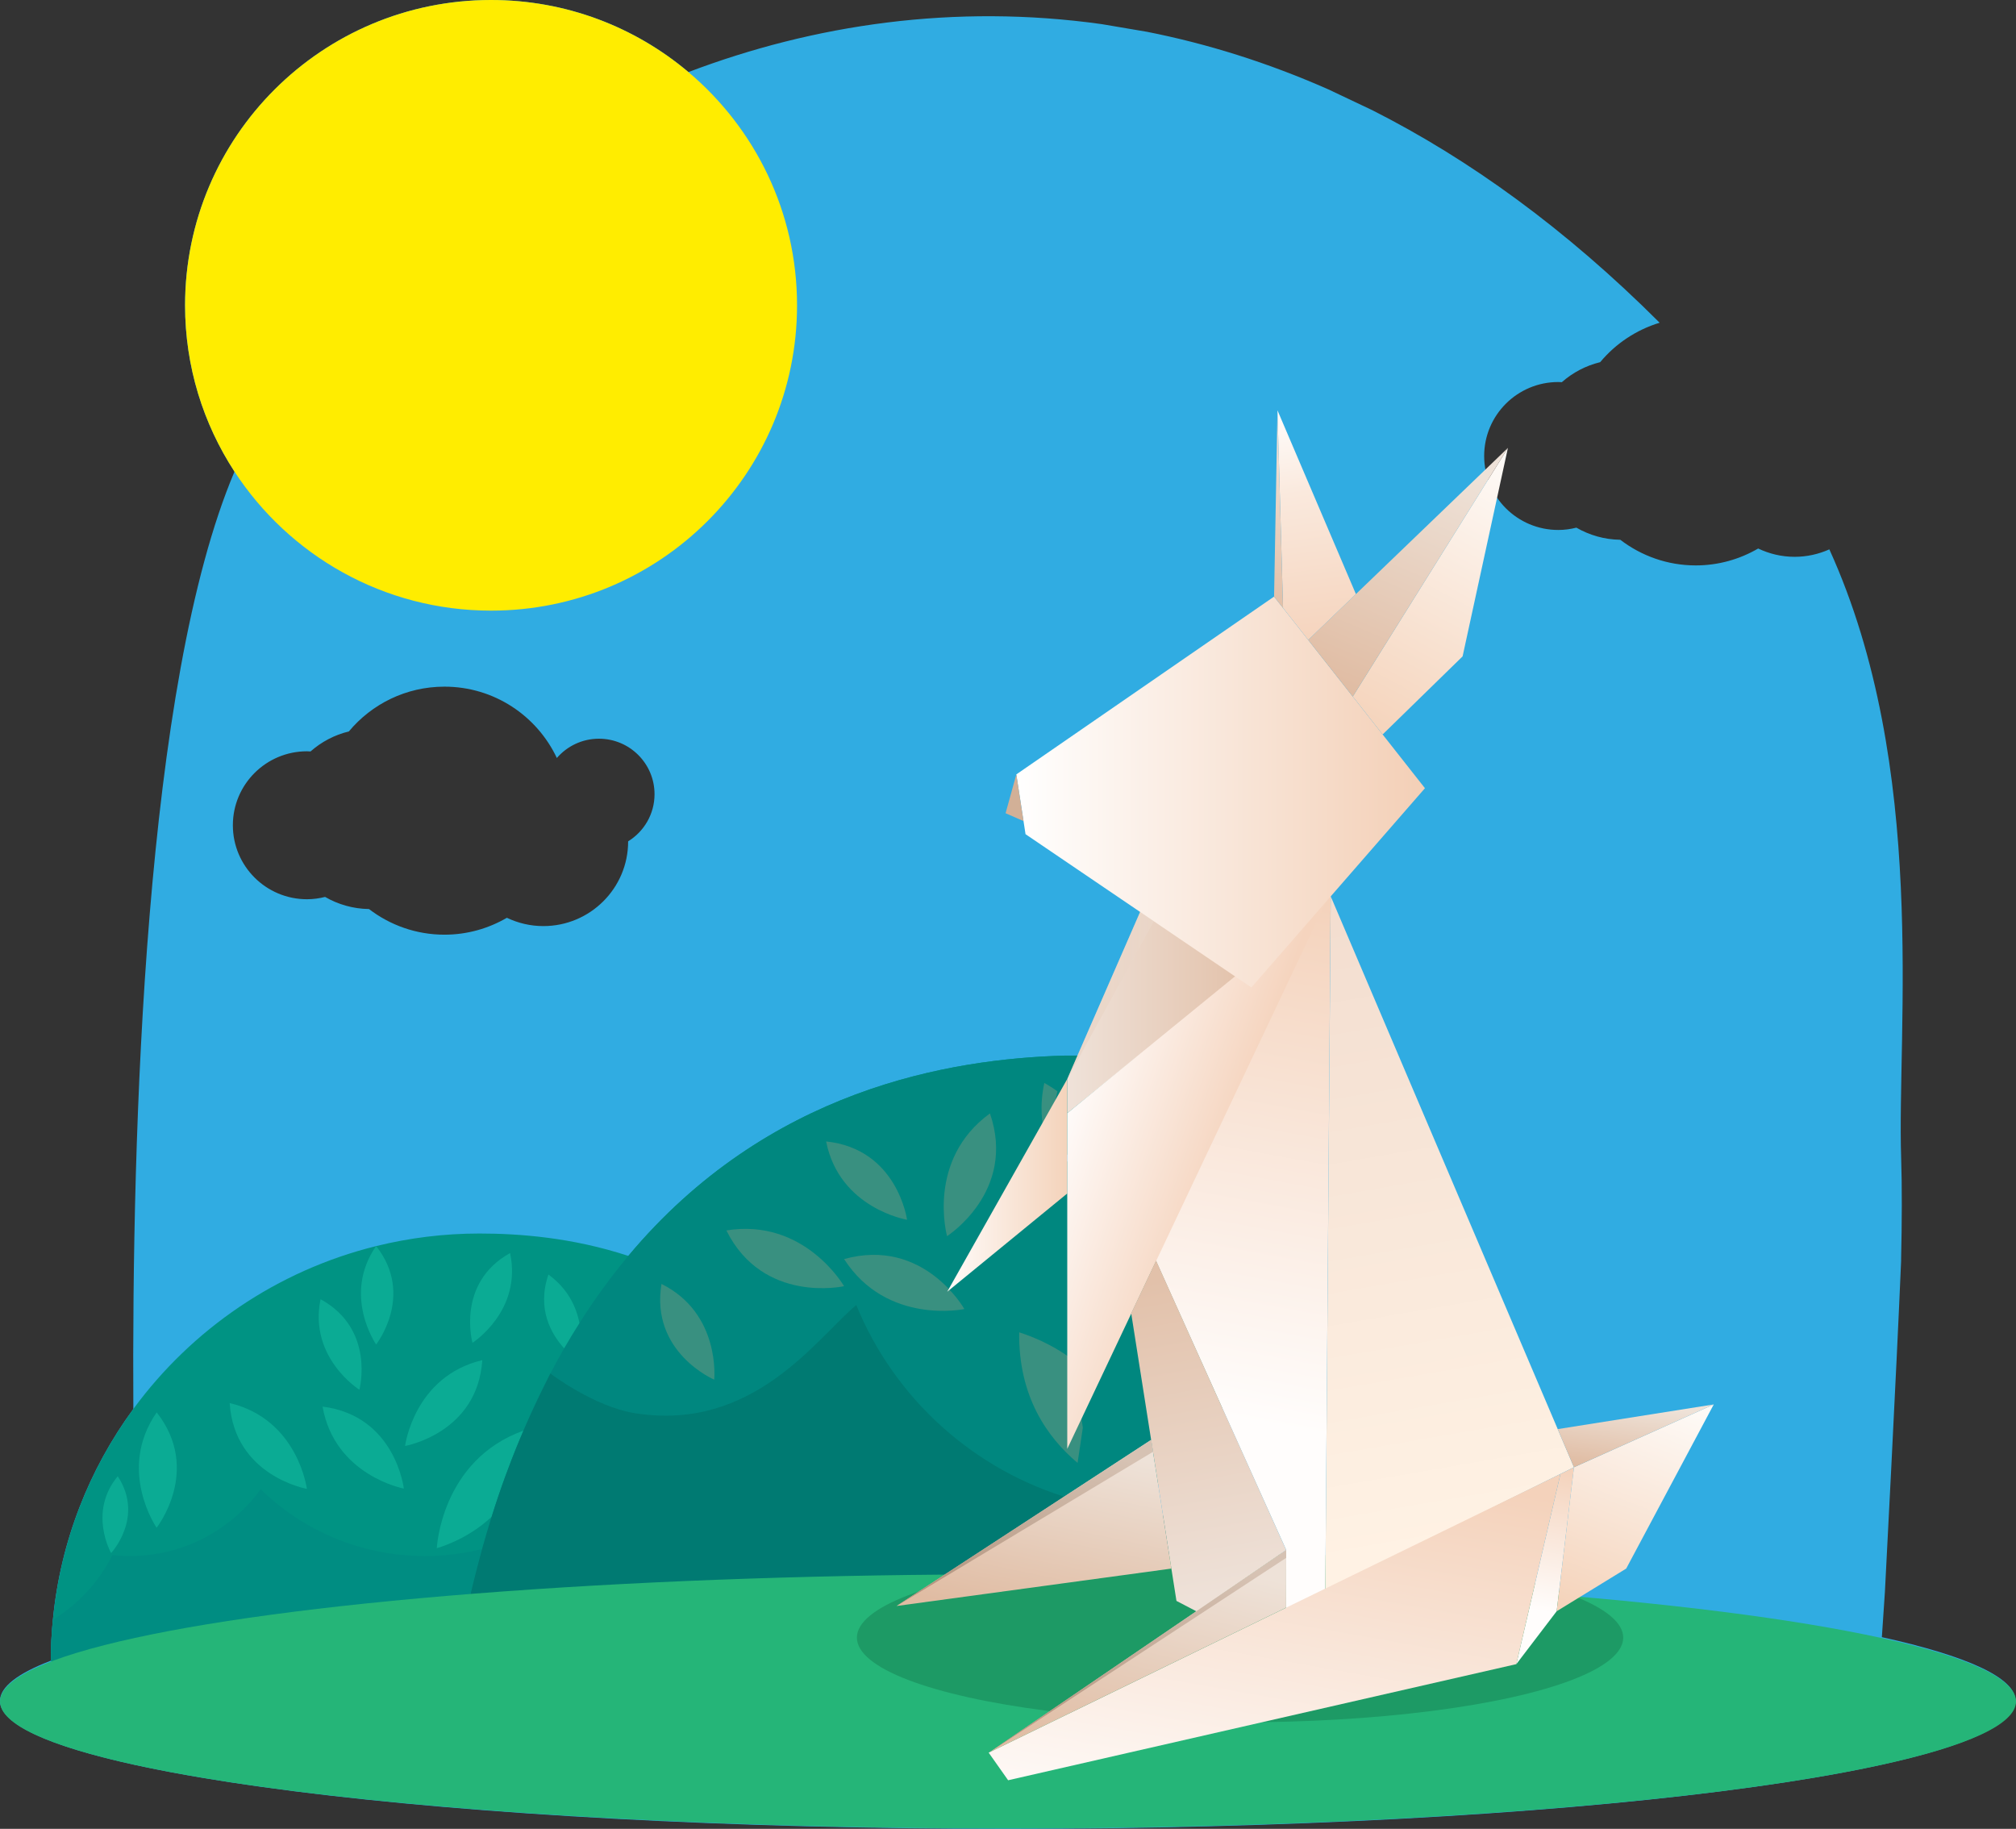 <svg width="463" height="420" viewBox="0 0 463 420" fill="none" xmlns="http://www.w3.org/2000/svg">
<rect x="0" y="0" width="463" height="420" fill="#333333" stroke="none"/>
<path d="M432.194 375.98C432.402 372.966 432.891 365.602 432.891 365.602C432.891 365.602 435.524 315.396 436.626 289.379C436.626 289.379 436.613 289.397 436.608 289.402C436.808 280.518 436.839 272.454 436.626 266.01C435.641 236.342 442.894 176.229 420.134 126.16C417.698 127.252 415.005 127.875 412.158 127.875C409.158 127.875 406.327 127.177 403.787 125.968C399.573 128.419 394.683 129.849 389.453 129.849C382.925 129.849 376.928 127.639 372.121 123.96C368.448 123.909 365.014 122.897 362.037 121.177C360.706 121.512 359.32 121.709 357.883 121.709C348.483 121.709 340.858 114.104 340.858 104.719C340.858 95.335 348.48 87.732 357.883 87.732C358.156 87.732 358.424 87.761 358.691 87.771C361.174 85.582 364.174 83.981 367.499 83.172C371.022 78.944 375.753 75.756 381.158 74.117C359.521 52.489 337.346 36.527 315.204 25.326L305.128 20.549C291.129 14.36 277.182 10.023 263.427 7.304L253.068 5.548C219.249 0.799 186.857 5.639 158.105 16.554C145.869 6.233 130.055 0 112.778 0C73.968 0 42.504 31.393 42.504 70.117C42.504 84.207 46.684 97.316 53.854 108.307C33.229 156.983 30.255 259.401 30.624 323.573C20.475 337.414 13.874 353.999 12.143 372.008C12.14 372.011 12.138 372.014 12.135 372.014C12.13 372.086 12.125 372.159 12.12 372.232C11.979 373.715 11.862 375.207 11.789 376.711C11.711 378.257 11.672 379.816 11.67 381.38C4.107 384.285 0 387.387 0 390.612C0 406.841 103.624 420 231.449 420C359.274 420 462.896 406.844 462.896 390.612C462.896 385.284 451.722 380.288 432.191 375.977L432.194 375.98ZM144.26 193.209V193.242C144.262 203.976 135.54 212.678 124.78 212.678C121.778 212.678 118.949 211.98 116.41 210.772C112.196 213.225 107.306 214.652 102.075 214.652C95.547 214.652 89.55 212.442 84.743 208.764C81.07 208.71 77.636 207.701 74.659 205.981C73.328 206.315 71.943 206.513 70.505 206.513C61.102 206.513 53.48 198.907 53.48 189.523C53.48 180.138 61.102 172.533 70.505 172.533C70.778 172.533 71.043 172.562 71.314 172.575C73.794 170.383 76.796 168.782 80.121 167.976C85.357 161.693 93.244 157.691 102.075 157.691C113.498 157.691 123.325 164.404 127.887 174.074C130.229 171.368 133.687 169.646 137.552 169.646C144.603 169.646 150.322 175.35 150.322 182.387C150.322 186.965 147.894 190.965 144.262 193.211L144.26 193.209Z" fill="#30ACE2"/>
<path d="M267.544 347.284L258.9 367.148L255.076 378.446L254.047 381.492H256.649C259.966 375.264 266.533 372.278 269.835 370.546L269.933 370.281C270.003 370.086 270.074 369.892 270.146 369.697L271.698 347.167L272.473 335.959L267.544 347.286V347.284Z" fill="#009383"/>
<path d="M239.429 266.01L240.308 262.057L242.848 250.621L244.67 242.417C217.956 243.148 176.292 250.18 144.298 288.421C131.357 284.17 119.139 283.28 110.1 283.28C101.924 283.28 93.99 284.292 86.396 286.165C86.394 286.16 86.388 286.154 86.386 286.149C86.38 286.157 86.375 286.165 86.373 286.17C63.647 291.783 44.045 305.271 30.628 323.568C20.48 337.409 13.879 353.994 12.148 372.003C12.145 372.006 12.142 372.008 12.14 372.008C12.135 372.081 12.129 372.154 12.124 372.226C11.984 373.71 11.867 375.202 11.794 376.706C11.716 378.252 11.677 379.811 11.675 381.375C11.675 381.411 11.672 381.447 11.672 381.486H240.67L246.241 344.265L247.483 335.954L248.692 327.874L246.352 312.233L239.435 266.005L239.429 266.01Z" fill="#009383"/>
<path d="M267.548 347.284L258.904 367.148L255.08 378.446L254.051 381.492H256.653C259.97 375.264 266.537 372.278 269.838 370.546L269.937 370.281C270.007 370.086 270.078 369.892 270.15 369.697L271.702 347.167L272.477 335.959L267.548 347.286V347.284Z" fill="#00877F"/>
<path d="M239.431 266.01L271.277 261.303L267.118 242.417H244.672C217.958 243.148 176.294 250.18 144.3 288.421C140.4 293.083 136.644 298.208 133.077 303.844C131.887 305.725 130.712 307.647 129.565 309.644C128.489 311.517 127.439 313.457 126.404 315.434L126.393 315.429C126.318 315.579 126.245 315.73 126.17 315.88C124.088 319.885 122.094 324.105 120.196 328.551C119.27 330.725 118.366 332.948 117.487 335.23C117.11 336.2 116.744 337.189 116.377 338.177C116.27 338.465 116.161 338.745 116.055 339.035C114.965 342.018 113.92 345.087 112.922 348.293C112.92 348.303 112.914 348.316 112.912 348.329C112.891 348.397 112.87 348.464 112.849 348.531C112.797 348.697 112.748 348.861 112.696 349.027C112.392 350.015 112.095 351.001 111.807 351.981C111.44 353.216 111.079 354.469 110.725 355.732C109.428 360.365 108.227 365.2 107.12 370.216C106.93 371.072 106.745 371.902 106.576 372.68C106.42 373.407 106.275 374.094 106.14 374.745C106.051 375.173 105.968 375.58 105.887 375.974C105.186 379.419 104.832 381.492 104.832 381.492H240.669L263.998 366.094L259.189 348.586L272.577 333.801L286.745 315.514L278.296 270.9L239.431 266.01Z" fill="#00877F"/>
<path d="M86.369 286.173C78.552 297.471 86.382 308.757 86.382 308.757C86.382 308.757 95.281 297.466 86.393 286.165C86.39 286.16 86.385 286.154 86.382 286.149C86.377 286.157 86.372 286.165 86.369 286.17V286.173Z" fill="#0BAB94"/>
<path d="M82.535 319.153C82.535 319.153 86.263 305.266 73.614 298.369C70.868 311.834 82.535 319.153 82.535 319.153Z" fill="#0BAB94"/>
<path d="M116.055 339.035C116.161 338.745 116.27 338.465 116.377 338.177C116.744 337.189 117.11 336.2 117.487 335.23C118.366 332.948 119.27 330.725 120.196 328.551C101.268 335.381 100.316 355.537 100.316 355.537C100.316 355.537 107.081 353.789 112.912 348.332C112.917 348.319 112.919 348.306 112.922 348.295C113.92 345.089 114.965 342.021 116.055 339.038V339.035Z" fill="#0BAB94"/>
<path d="M110.766 312.358C95.064 316.098 93.031 332.066 93.031 332.066C93.031 332.066 109.661 329.155 110.766 312.358Z" fill="#0BAB94"/>
<path d="M92.746 341.86C92.746 341.86 90.83 325.135 74.078 323.029C76.883 338.88 92.746 341.86 92.746 341.86Z" fill="#0BAB94"/>
<path d="M27.041 339.02C20.17 347.305 25.517 356.658 25.517 356.658C25.517 356.658 33.218 348.441 27.041 339.02Z" fill="#0BAB94"/>
<path d="M35.986 324.357C26.799 337.585 35.968 350.845 35.968 350.845C35.968 350.845 46.401 337.614 35.986 324.357Z" fill="#0BAB94"/>
<path d="M70.478 341.92C70.478 341.92 68.448 325.955 52.746 322.214C53.851 339.007 70.478 341.92 70.478 341.92Z" fill="#0BAB94"/>
<path d="M117.147 287.765C104.705 294.686 108.508 308.381 108.508 308.381C108.508 308.381 119.978 301.056 117.147 287.765Z" fill="#0BAB94"/>
<path d="M125.956 292.704C123.232 300.62 126.63 306.412 129.559 309.642C130.706 307.647 131.881 305.722 133.072 303.842C132.359 300.159 130.456 295.98 125.956 292.701V292.704Z" fill="#0BAB94"/>
<path d="M104.831 381.492C104.831 381.492 105.188 379.419 105.887 375.974C105.97 375.562 106.056 375.155 106.139 374.745C106.274 374.094 106.42 373.407 106.576 372.68C107.829 366.769 109.214 361.122 110.725 355.729C106.519 356.78 102.12 357.345 97.586 357.345C82.906 357.345 69.596 351.496 59.863 342.008C53.117 351.289 42.193 357.345 29.826 357.345C28.477 357.345 27.144 357.268 25.833 357.128C22.727 363.262 17.964 368.421 12.133 372.014C11.985 373.57 11.868 375.137 11.79 376.711C11.712 378.257 11.673 379.816 11.671 381.38C11.671 381.416 11.668 381.453 11.668 381.492H104.829H104.831Z" fill="#008D82"/>
<path d="M247.479 335.959L248.688 327.879L246.348 312.238C242.956 309.717 238.921 307.538 234.075 305.969C233.865 320.609 240.46 330.058 247.479 335.959Z" fill="#399080"/>
<path d="M151.919 294.857C149.33 310.596 164.028 316.84 164.028 316.84C164.028 316.84 165.583 301.66 151.919 294.857Z" fill="#399080"/>
<path d="M240.307 262.057L242.847 250.621C241.927 249.949 240.926 249.306 239.836 248.699C238.755 253.783 239.155 258.244 240.307 262.057Z" fill="#399080"/>
<path d="M208.315 280.121C208.315 280.121 206.108 263.847 189.73 262.135C192.78 277.54 208.315 280.121 208.315 280.121Z" fill="#399080"/>
<path d="M227.356 255.695C212.658 266.4 217.503 283.882 217.503 283.882C217.503 283.882 233.528 273.642 227.356 255.695Z" fill="#399080"/>
<path d="M193.855 289.145C203.677 304.41 221.474 300.623 221.474 300.623C221.474 300.623 212.191 284.066 193.855 289.145Z" fill="#399080"/>
<path d="M193.851 295.376C193.851 295.376 184.776 279.652 166.82 282.575C175.293 299.562 193.851 295.376 193.851 295.376Z" fill="#399080"/>
<path d="M246.236 344.27C223.684 337.754 205.421 321.171 196.655 299.707C187.531 307.323 173.087 328.86 145.845 324.549C136.471 323.065 126.499 315.509 126.4 315.434L126.39 315.429C126.314 315.579 126.241 315.73 126.166 315.88C122.935 322.3 120.067 328.579 117.483 335.23C117.106 336.2 116.74 337.189 116.373 338.177C116.267 338.465 116.157 338.747 116.051 339.035C114.962 342.018 113.916 345.087 112.918 348.293C112.916 348.303 112.91 348.316 112.908 348.329C112.887 348.397 112.866 348.464 112.845 348.531C112.793 348.697 112.744 348.861 112.692 349.027C112.388 350.015 112.092 351.001 111.803 351.981C109.487 359.869 107.74 367.264 106.572 372.68C106.417 373.407 106.271 374.094 106.136 374.745C106.047 375.173 105.964 375.58 105.884 375.974C105.182 379.419 104.828 381.492 104.828 381.492H240.665L246.236 344.27Z" fill="#007A72"/>
<path d="M269.835 370.546L269.933 370.281C270.003 370.086 270.074 369.892 270.146 369.697L271.698 347.167C270.323 347.24 268.94 347.284 267.547 347.284H267.544L258.9 367.148L255.076 378.446L254.047 381.492H256.649C259.966 375.264 266.533 372.278 269.835 370.546Z" fill="#007A72"/>
<path d="M112.778 140.234C151.588 140.234 183.051 108.843 183.051 70.117C183.051 48.632 173.357 29.417 158.105 16.554C145.868 6.233 130.055 0 112.778 0C73.967 0 42.504 31.393 42.504 70.117C42.504 84.207 46.684 97.316 53.854 108.307C66.387 127.522 88.089 140.234 112.778 140.234Z" fill="#FFED00"/>
<ellipse cx="231.502" cy="390.736" rx="231.498" ry="29.181" fill="#25B578"/>
<ellipse cx="284.795" cy="376.081" rx="87.998" ry="19.454" fill="#1D9A65"/>
<path d="M305.619 203.907L304.374 365.26L295.394 370.026V355.968L264.312 286.968L305.619 203.907Z" fill="url(#paint0_linear_473_21012)"/>
<path d="M305.62 205.852L361.482 336.958L304.375 365.26L305.62 205.852Z" fill="url(#paint1_linear_473_21012)"/>
<path d="M245.11 247.792L217.539 296.653L245.11 274.084V247.792Z" fill="url(#paint2_linear_473_21012)"/>
<path d="M262.812 207.206L245.109 247.792V255.64L287.695 221.391L262.812 207.206Z" fill="url(#paint3_linear_473_21012)"/>
<path d="M304.494 207.206L245.109 332.736V255.64L304.494 207.206Z" fill="url(#paint4_linear_473_21012)"/>
<path d="M327.257 181.013L292.609 137.008L233.41 177.844L235.527 191.571L287.391 226.774L327.257 181.013Z" fill="url(#paint5_linear_473_21012)"/>
<path d="M230.945 186.761L233.413 177.844L235.064 188.558L230.945 186.761Z" fill="#D2B097"/>
<path d="M317.541 168.667L335.905 150.737L346.313 102.861L310.684 159.961L317.541 168.667Z" fill="url(#paint6_linear_473_21012)"/>
<path d="M300.449 146.965L346.313 102.861L310.684 159.961L300.449 146.965Z" fill="url(#paint7_linear_473_21012)"/>
<path d="M311.401 136.431L293.391 94.238L294.666 139.618L300.449 146.965L311.401 136.431Z" fill="url(#paint8_linear_473_21012)"/>
<path d="M292.609 137.007L293.388 94.238L294.664 139.618L292.609 137.007Z" fill="url(#paint9_linear_473_21012)"/>
<path d="M361.482 336.958L357.509 370.026L348.246 382.171L358.375 338.5L361.482 336.958Z" fill="url(#paint10_linear_473_21012)"/>
<path d="M231.529 408.838L348.245 382.171L358.373 338.5L227.062 402.501L231.529 408.838Z" fill="url(#paint11_linear_473_21012)"/>
<path d="M227.168 402.448L295.394 355.968L295.381 369.193L227.168 402.448Z" fill="url(#paint12_linear_473_21012)"/>
<path d="M274.826 370.073L270.189 367.651L259.793 301.584L265.511 289.496L295.394 355.968L274.826 370.073Z" fill="url(#paint13_linear_473_21012)"/>
<path d="M269.023 360.227L205.895 368.819L264.37 330.673L269.023 360.227Z" fill="url(#paint14_linear_473_21012)"/>
<path d="M357.508 370.026L373.479 360.227L393.587 322.528L361.481 336.958L357.508 370.026Z" fill="url(#paint15_linear_473_21012)"/>
<path d="M393.587 322.528L357.75 328.199L361.481 336.958L393.587 322.528Z" fill="url(#paint16_linear_473_21012)"/>
<path d="M205.895 368.819L264.802 333.405L264.37 330.673L205.895 368.819Z" fill="url(#paint17_linear_473_21012)"/>
<path style="mix-blend-mode:multiply" opacity="0.3" d="M245.109 247.792L264.994 211.573L261.841 209.43L245.109 247.792Z" fill="url(#paint18_linear_473_21012)"/>
<path d="M227.168 402.448L295.39 357.768L295.394 355.968L227.168 402.448Z" fill="url(#paint19_linear_473_21012)"/>
<defs>
<linearGradient id="paint0_linear_473_21012" x1="306.585" y1="205.654" x2="284.452" y2="326.076" gradientUnits="userSpaceOnUse">
<stop stop-color="#F4D2BB"/>
<stop offset="1" stop-color="#FFFDFC"/>
</linearGradient>
<linearGradient id="paint1_linear_473_21012" x1="333.65" y1="355.259" x2="308.711" y2="211.26" gradientUnits="userSpaceOnUse">
<stop stop-color="#FFF2E4"/>
<stop offset="1" stop-color="#F3DED0"/>
</linearGradient>
<linearGradient id="paint2_linear_473_21012" x1="245.11" y1="272.223" x2="217.539" y2="272.223" gradientUnits="userSpaceOnUse">
<stop stop-color="#F4D3BB"/>
<stop offset="1" stop-color="#FFFBF9"/>
</linearGradient>
<linearGradient id="paint3_linear_473_21012" x1="287.695" y1="231.423" x2="245.109" y2="231.423" gradientUnits="userSpaceOnUse">
<stop stop-color="#E2C0A8"/>
<stop offset="1" stop-color="#EFE2D9"/>
</linearGradient>
<linearGradient id="paint4_linear_473_21012" x1="278.685" y1="274.791" x2="241.788" y2="262.03" gradientUnits="userSpaceOnUse">
<stop stop-color="#F5D4BE"/>
<stop offset="1" stop-color="#FFFCFB"/>
</linearGradient>
<linearGradient id="paint5_linear_473_21012" x1="327.257" y1="181.892" x2="233.41" y2="181.892" gradientUnits="userSpaceOnUse">
<stop stop-color="#F3CFB6"/>
<stop offset="1" stop-color="white"/>
</linearGradient>
<linearGradient id="paint6_linear_473_21012" x1="316.535" y1="167.943" x2="349.585" y2="106.101" gradientUnits="userSpaceOnUse">
<stop stop-color="#F5D4BC"/>
<stop offset="1" stop-color="#FEFBF8"/>
</linearGradient>
<linearGradient id="paint7_linear_473_21012" x1="311.512" y1="160.776" x2="334.49" y2="106.931" gradientUnits="userSpaceOnUse">
<stop offset="0.02" stop-color="#E0BCA3"/>
<stop offset="1" stop-color="#EEE2D8"/>
</linearGradient>
<linearGradient id="paint8_linear_473_21012" x1="304.354" y1="148.511" x2="297.506" y2="93.94" gradientUnits="userSpaceOnUse">
<stop stop-color="#F5D3BC"/>
<stop offset="0.65" stop-color="#FAE9DD"/>
<stop offset="1" stop-color="#FFFDFC"/>
</linearGradient>
<linearGradient id="paint9_linear_473_21012" x1="293.652" y1="139.826" x2="293.186" y2="95.703" gradientUnits="userSpaceOnUse">
<stop stop-color="#E2C0A8"/>
<stop offset="0.98" stop-color="#EFE2D9"/>
</linearGradient>
<linearGradient id="paint10_linear_473_21012" x1="361.791" y1="337.433" x2="356.628" y2="370.51" gradientUnits="userSpaceOnUse">
<stop stop-color="#F4D2BB"/>
<stop offset="1" stop-color="#FFFDFC"/>
</linearGradient>
<linearGradient id="paint11_linear_473_21012" x1="360.182" y1="344.825" x2="343.735" y2="438.211" gradientUnits="userSpaceOnUse">
<stop stop-color="#F4D2BB"/>
<stop offset="1" stop-color="#FFFDFC"/>
</linearGradient>
<linearGradient id="paint12_linear_473_21012" x1="243.625" y1="403.111" x2="255.098" y2="353.979" gradientUnits="userSpaceOnUse">
<stop offset="0.02" stop-color="#E0BCA3"/>
<stop offset="1" stop-color="#EEE2D8"/>
</linearGradient>
<linearGradient id="paint13_linear_473_21012" x1="270.366" y1="293.113" x2="283.372" y2="365.338" gradientUnits="userSpaceOnUse">
<stop stop-color="#E2C1AA"/>
<stop offset="1" stop-color="#EEE1D8"/>
</linearGradient>
<linearGradient id="paint14_linear_473_21012" x1="221.122" y1="369.363" x2="229.567" y2="328.591" gradientUnits="userSpaceOnUse">
<stop offset="0.02" stop-color="#E0BCA3"/>
<stop offset="1" stop-color="#EEE2D8"/>
</linearGradient>
<linearGradient id="paint15_linear_473_21012" x1="363.433" y1="369.503" x2="382.523" y2="319.39" gradientUnits="userSpaceOnUse">
<stop stop-color="#F5D4BC"/>
<stop offset="1" stop-color="#FEFBF8"/>
</linearGradient>
<linearGradient id="paint16_linear_473_21012" x1="366.395" y1="337.163" x2="368.573" y2="321.379" gradientUnits="userSpaceOnUse">
<stop offset="0.02" stop-color="#E0BCA3"/>
<stop offset="1" stop-color="#EEE2D8"/>
</linearGradient>
<linearGradient id="paint17_linear_473_21012" x1="220.104" y1="369.363" x2="229.099" y2="328.838" gradientUnits="userSpaceOnUse">
<stop offset="0.02" stop-color="#B1927C"/>
<stop offset="1" stop-color="#D6C2B3"/>
</linearGradient>
<linearGradient id="paint18_linear_473_21012" x1="245.109" y1="228.611" x2="264.994" y2="228.611" gradientUnits="userSpaceOnUse">
<stop stop-color="#E2C0A9"/>
<stop offset="1" stop-color="#EEE0D5"/>
</linearGradient>
<linearGradient id="paint19_linear_473_21012" x1="243.625" y1="403.111" x2="255.098" y2="353.979" gradientUnits="userSpaceOnUse">
<stop offset="0.02" stop-color="#B1927C"/>
<stop offset="1" stop-color="#D6C2B3"/>
</linearGradient>
</defs>
</svg>
